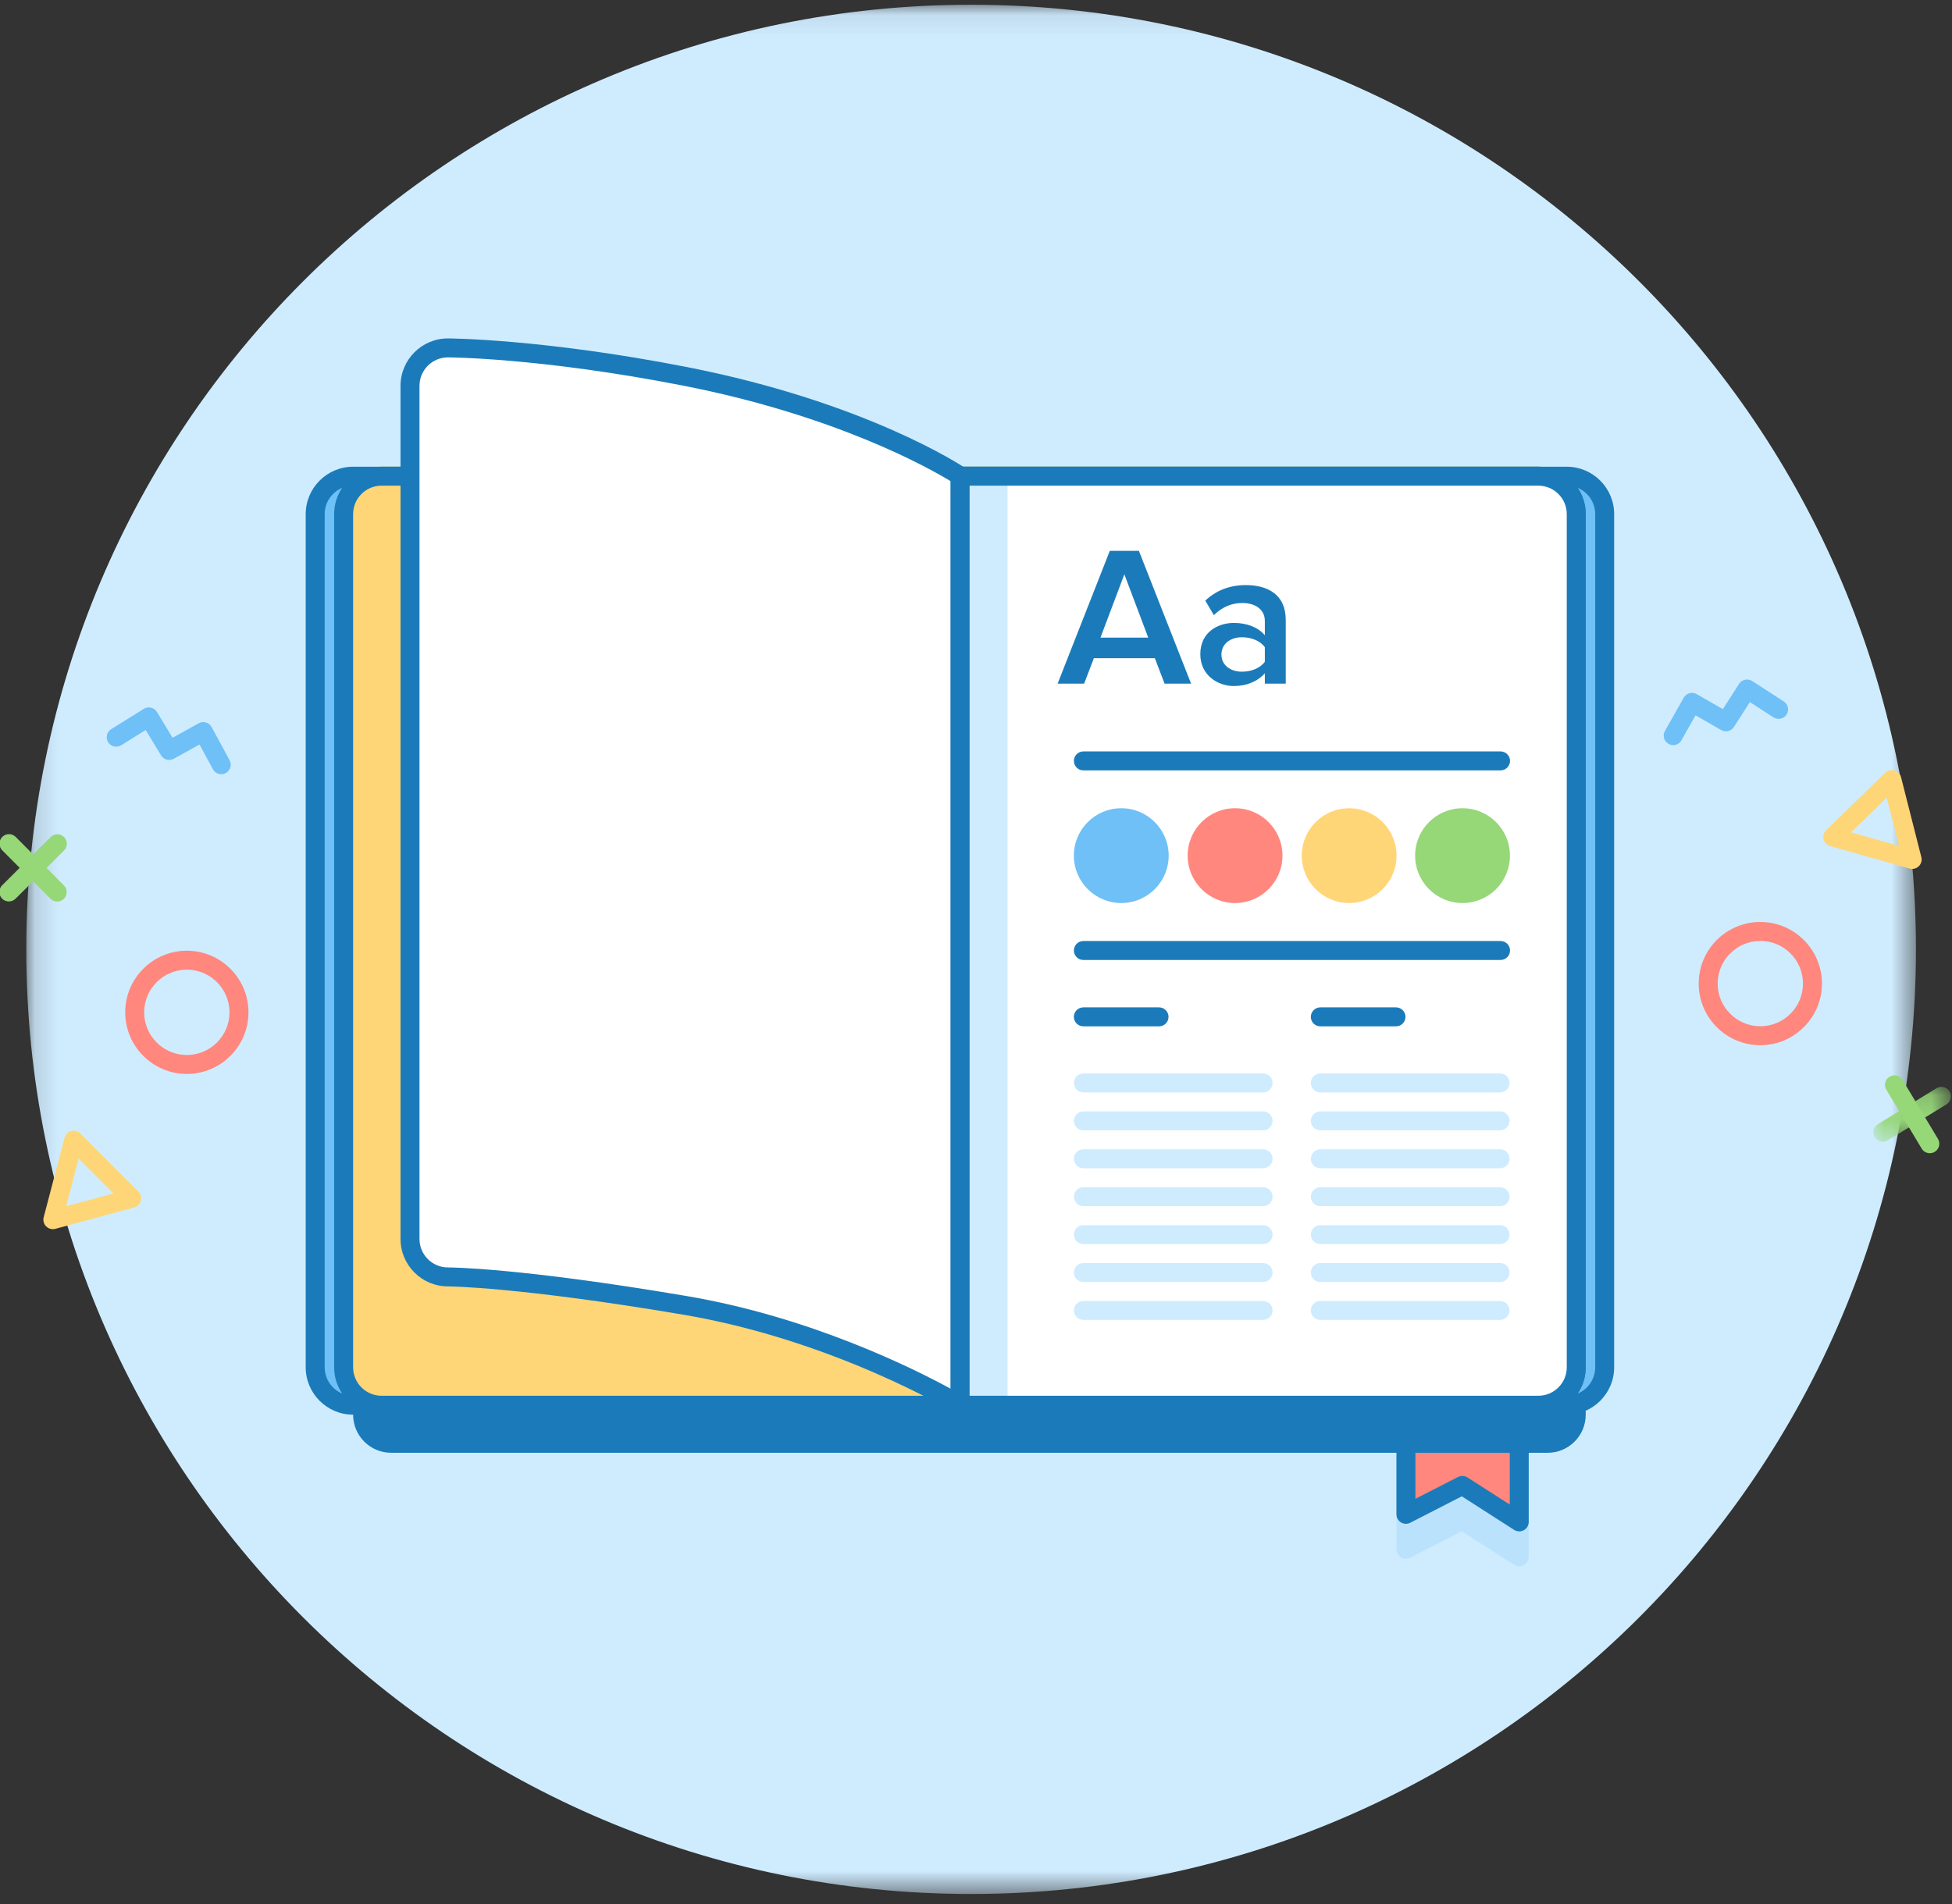 <?xml version="1.0" encoding="UTF-8"?>
<svg width="82px" height="80px" viewBox="0 0 82 80" version="1.1" xmlns="http://www.w3.org/2000/svg" xmlns:xlink="http://www.w3.org/1999/xlink">
    <rect x="0" y="0" width="82" height="80" fill="#333333" stroke="none"/>
    <!-- Generator: Sketch 63.1 (92452) - https://sketch.com -->
    <title>编组</title>
    <desc>Created with Sketch.</desc>
    <defs>
        <polygon id="path-1" points="0.135 0.082 79.515 0.082 79.515 79.462 0.135 79.462"></polygon>
        <polygon id="path-3" points="0.058 0.141 3.315 0.141 3.315 2.447 0.058 2.447"></polygon>
        <polygon id="path-5" points="0 79.579 81.98 79.579 81.98 0.199 0 0.199"></polygon>
    </defs>
    <g id="页面-1" stroke="none" stroke-width="1" fill="none" fill-rule="evenodd">
        <g id="产品服务备份-2" transform="translate(-1096, -916)">
            <g id="编组-8" transform="translate(1050, 916)">
                <g id="编组" transform="translate(45.974, 0)">
                    <g transform="translate(0.996, 0.117)">
                        <mask id="mask-2" fill="white">
                            <use xlink:href="#path-1"></use>
                        </mask>
                        <g id="Clip-2"></g>
                        <path d="M39.825,0.082 C61.746,0.082 79.515,17.852 79.515,39.772 C79.515,61.693 61.746,79.462 39.825,79.462 C17.905,79.462 0.135,61.693 0.135,39.772 C0.135,17.852 17.905,0.082 39.825,0.082" id="Fill-1" fill="#CFECFF" mask="url(#mask-2)"></path>
                    </g>
                    <g transform="translate(78.666, 45.524)">
                        <mask id="mask-4" fill="white">
                            <use xlink:href="#path-3"></use>
                        </mask>
                        <g id="Clip-4"></g>
                        <path d="M0.456,2.447 C0.322,2.447 0.192,2.38 0.116,2.257 C0.001,2.07 0.06,1.825 0.248,1.709 L2.708,0.2 C2.896,0.084 3.141,0.143 3.256,0.331 C3.371,0.518 3.312,0.764 3.125,0.879 L0.664,2.389 C0.599,2.428 0.527,2.447 0.456,2.447" id="Fill-3" fill="#96D778" mask="url(#mask-4)"></path>
                    </g>
                    <path d="M81.095,48.454 C80.96,48.454 80.828,48.385 80.753,48.261 L79.267,45.785 C79.154,45.597 79.215,45.352 79.404,45.239 C79.593,45.125 79.837,45.187 79.95,45.375 L81.436,47.851 C81.549,48.039 81.488,48.284 81.3,48.397 C81.235,48.436 81.165,48.454 81.095,48.454" id="Fill-5" fill="#96D778"></path>
                    <path d="M0.398,37.876 C0.296,37.876 0.194,37.837 0.116,37.759 C-0.039,37.603 -0.038,37.35 0.118,37.195 L2.154,35.169 C2.31,35.014 2.562,35.014 2.717,35.171 C2.872,35.326 2.872,35.579 2.716,35.734 L0.679,37.76 C0.602,37.837 0.5,37.876 0.398,37.876" id="Fill-7" fill="#96D778"></path>
                    <path d="M2.43,37.881 C2.327,37.881 2.225,37.842 2.147,37.764 L0.121,35.728 C-0.034,35.572 -0.033,35.319 0.122,35.164 C0.278,35.009 0.53,35.009 0.686,35.165 L2.712,37.202 C2.867,37.358 2.866,37.61 2.711,37.765 C2.633,37.842 2.531,37.881 2.43,37.881" id="Fill-9" fill="#96D778"></path>
                    <path d="M3.331,48.679 L2.806,50.682 L4.791,50.144 L3.331,48.679 Z M2.246,51.645 C2.143,51.645 2.041,51.604 1.966,51.529 C1.865,51.429 1.825,51.282 1.861,51.145 L2.737,47.804 C2.773,47.666 2.88,47.558 3.018,47.521 C3.157,47.484 3.303,47.523 3.404,47.624 L5.84,50.068 C5.94,50.169 5.979,50.315 5.942,50.452 C5.906,50.589 5.799,50.697 5.661,50.734 L2.35,51.631 C2.316,51.64 2.281,51.645 2.246,51.645 L2.246,51.645 Z" id="Fill-11" fill="#FFD677"></path>
                    <path d="M77.789,34.972 L79.796,35.54 L79.283,33.519 L77.789,34.972 Z M80.352,36.51 C80.316,36.51 80.279,36.505 80.243,36.494 L76.908,35.551 C76.771,35.512 76.666,35.403 76.631,35.265 C76.596,35.127 76.637,34.981 76.739,34.882 L79.222,32.467 C79.324,32.368 79.471,32.33 79.608,32.369 C79.745,32.408 79.851,32.517 79.885,32.654 L80.738,36.013 C80.773,36.151 80.732,36.297 80.63,36.397 C80.554,36.47 80.454,36.51 80.352,36.51 L80.352,36.51 Z" id="Fill-13" fill="#FFD677"></path>
                    <path d="M9.321,32.53 C9.179,32.53 9.043,32.454 8.97,32.321 L8.407,31.281 L7.326,31.881 C7.139,31.985 6.903,31.922 6.792,31.739 L6.146,30.673 L5.117,31.313 C4.93,31.429 4.685,31.372 4.569,31.185 C4.452,30.999 4.51,30.753 4.696,30.637 L6.068,29.783 C6.158,29.727 6.268,29.71 6.371,29.734 C6.474,29.759 6.564,29.824 6.619,29.915 L7.275,30.998 L8.373,30.389 C8.466,30.337 8.576,30.325 8.678,30.355 C8.78,30.385 8.866,30.454 8.916,30.548 L9.671,31.942 C9.776,32.135 9.704,32.377 9.51,32.482 C9.45,32.514 9.385,32.53 9.321,32.53" id="Fill-15" fill="#6FC0F6"></path>
                    <path d="M70.313,31.307 C70.246,31.307 70.179,31.29 70.117,31.255 C69.926,31.147 69.858,30.904 69.966,30.713 L70.756,29.314 C70.808,29.222 70.895,29.154 70.998,29.126 C71.1,29.097 71.21,29.112 71.302,29.165 L72.399,29.795 L73.082,28.732 C73.139,28.644 73.229,28.581 73.333,28.559 C73.437,28.536 73.545,28.556 73.633,28.614 L74.959,29.472 C75.144,29.591 75.197,29.838 75.077,30.023 C74.958,30.207 74.711,30.26 74.526,30.141 L73.536,29.5 L72.864,30.545 C72.749,30.723 72.515,30.78 72.33,30.675 L71.253,30.055 L70.66,31.104 C70.587,31.234 70.452,31.307 70.313,31.307" id="Fill-17" fill="#6FC0F6"></path>
                    <path d="M73.974,39.534 C72.986,39.534 72.182,40.338 72.182,41.327 C72.182,42.315 72.986,43.119 73.974,43.119 C74.962,43.119 75.766,42.315 75.766,41.327 C75.766,40.338 74.962,39.534 73.974,39.534 M73.974,43.916 C72.546,43.916 71.385,42.754 71.385,41.327 C71.385,39.899 72.546,38.738 73.974,38.738 C75.401,38.738 76.563,39.899 76.563,41.327 C76.563,42.754 75.401,43.916 73.974,43.916" id="Fill-19" fill="#FF877D"></path>
                    <path d="M7.875,40.742 C6.886,40.742 6.082,41.546 6.082,42.534 C6.082,43.523 6.886,44.327 7.875,44.327 C8.863,44.327 9.667,43.523 9.667,42.534 C9.667,41.546 8.863,40.742 7.875,40.742 M7.875,45.123 C6.447,45.123 5.286,43.962 5.286,42.534 C5.286,41.107 6.447,39.945 7.875,39.945 C9.302,39.945 10.464,41.107 10.464,42.534 C10.464,43.962 9.302,45.123 7.875,45.123" id="Fill-21" fill="#FF877D"></path>
                    <path d="M16.054,20.406 C15.395,20.406 14.86,20.942 14.86,21.601 L14.86,57.449 C14.86,58.108 15.395,58.644 16.054,58.644 L64.648,58.644 C65.307,58.644 65.843,58.108 65.843,57.449 L65.843,21.601 C65.843,20.942 65.307,20.406 64.648,20.406 L16.054,20.406 Z M64.648,59.44 L16.054,59.44 C14.956,59.44 14.063,58.547 14.063,57.449 L14.063,21.601 C14.063,20.503 14.956,19.61 16.054,19.61 L64.648,19.61 C65.746,19.61 66.639,20.503 66.639,21.601 L66.639,57.449 C66.639,58.547 65.746,59.44 64.648,59.44 L64.648,59.44 Z" id="Fill-23" fill="#EAD854"></path>
                    <path d="M16.054,20.406 C15.395,20.406 14.86,20.942 14.86,21.601 L14.86,57.449 C14.86,58.108 15.395,58.644 16.054,58.644 L64.648,58.644 C65.307,58.644 65.843,58.108 65.843,57.449 L65.843,21.601 C65.843,20.942 65.307,20.406 64.648,20.406 L16.054,20.406 Z M64.648,59.44 L16.054,59.44 C14.956,59.44 14.063,58.547 14.063,57.449 L14.063,21.601 C14.063,20.503 14.956,19.61 16.054,19.61 L64.648,19.61 C65.746,19.61 66.639,20.503 66.639,21.601 L66.639,57.449 C66.639,58.547 65.746,59.44 64.648,59.44 L64.648,59.44 Z" id="Fill-25" fill="#EAD854"></path>
                    <path d="M63.846,57.089 L59.087,57.089 C58.867,57.089 58.688,57.268 58.688,57.488 L58.688,65.095 C58.688,65.234 58.761,65.363 58.879,65.435 C58.997,65.507 59.145,65.513 59.268,65.45 L61.434,64.339 L63.631,65.749 C63.696,65.791 63.771,65.812 63.846,65.812 C63.912,65.812 63.978,65.796 64.037,65.763 C64.165,65.693 64.244,65.559 64.244,65.414 L64.244,57.488 C64.244,57.268 64.066,57.089 63.846,57.089" id="Fill-27" fill="#BBE2FC"></path>
                    <polygon id="Fill-29" fill="#FF877D" points="59.087 63.626 59.087 56.019 63.846 56.019 63.846 63.945 61.456 62.412"></polygon>
                    <path d="M61.456,62.013 C61.532,62.013 61.606,62.034 61.672,62.076 L63.448,63.216 L63.448,56.417 L59.485,56.417 L59.485,62.975 L61.275,62.057 C61.332,62.028 61.394,62.013 61.456,62.013 M63.846,64.343 C63.771,64.343 63.697,64.322 63.631,64.28 L61.434,62.87 L59.268,63.981 C59.145,64.044 58.997,64.039 58.879,63.966 C58.76,63.894 58.688,63.765 58.688,63.626 L58.688,56.019 C58.688,55.799 58.867,55.62 59.087,55.62 L63.846,55.62 C64.066,55.62 64.245,55.799 64.245,56.019 L64.245,63.945 C64.245,64.091 64.165,64.225 64.037,64.294 C63.978,64.327 63.912,64.343 63.846,64.343" id="Fill-31" fill="#1B7BBA"></path>
                    <path d="M65.046,61.04 L16.453,61.04 C15.576,61.04 14.86,60.323 14.86,59.447 L14.86,23.599 C14.86,22.723 15.576,22.006 16.453,22.006 L65.046,22.006 C65.923,22.006 66.639,22.723 66.639,23.599 L66.639,59.447 C66.639,60.323 65.923,61.04 65.046,61.04" id="Fill-33" fill="#1B7BBA"></path>
                    <path d="M65.843,59.042 L14.86,59.042 C13.983,59.042 13.266,58.325 13.266,57.449 L13.266,21.601 C13.266,20.725 13.983,20.008 14.86,20.008 L65.843,20.008 C66.719,20.008 67.436,20.725 67.436,21.601 L67.436,57.449 C67.436,58.325 66.719,59.042 65.843,59.042" id="Fill-35" fill="#6EC0F6"></path>
                    <path d="M14.86,20.406 C14.201,20.406 13.665,20.942 13.665,21.601 L13.665,57.449 C13.665,58.108 14.201,58.644 14.86,58.644 L65.843,58.644 C66.502,58.644 67.038,58.108 67.038,57.449 L67.038,21.601 C67.038,20.942 66.502,20.406 65.843,20.406 L14.86,20.406 Z M65.843,59.44 L14.86,59.44 C13.761,59.44 12.868,58.547 12.868,57.449 L12.868,21.601 C12.868,20.503 13.761,19.61 14.86,19.61 L65.843,19.61 C66.941,19.61 67.834,20.503 67.834,21.601 L67.834,57.449 C67.834,58.547 66.941,59.44 65.843,59.44 L65.843,59.44 Z" id="Fill-37" fill="#1B7BBA"></path>
                    <path d="M64.648,59.042 L16.054,59.042 C15.178,59.042 14.461,58.325 14.461,57.449 L14.461,21.601 C14.461,20.725 15.178,20.008 16.054,20.008 L64.648,20.008 C65.524,20.008 66.241,20.725 66.241,21.601 L66.241,57.449 C66.241,58.325 65.524,59.042 64.648,59.042" id="Fill-39" fill="#FFD677"></path>
                    <path d="M16.054,20.406 C15.395,20.406 14.86,20.942 14.86,21.601 L14.86,57.449 C14.86,58.108 15.395,58.644 16.054,58.644 L64.648,58.644 C65.307,58.644 65.843,58.108 65.843,57.449 L65.843,21.601 C65.843,20.942 65.307,20.406 64.648,20.406 L16.054,20.406 Z M64.648,59.44 L16.054,59.44 C14.956,59.44 14.063,58.547 14.063,57.449 L14.063,21.601 C14.063,20.503 14.956,19.61 16.054,19.61 L64.648,19.61 C65.746,19.61 66.639,20.503 66.639,21.601 L66.639,57.449 C66.639,58.547 65.746,59.44 64.648,59.44 L64.648,59.44 Z" id="Fill-41" fill="#1B7BBA"></path>
                    <path d="M64.648,20.008 L40.351,20.008 L40.351,59.042 L64.648,59.042 C65.524,59.042 66.241,58.325 66.241,57.449 L66.241,21.601 C66.241,20.725 65.524,20.008 64.648,20.008" id="Fill-43" fill="#FFFFFF"></path>
                    <mask id="mask-6" fill="white">
                        <use xlink:href="#path-5"></use>
                    </mask>
                    <g id="Clip-46"></g>
                    <polygon id="Fill-45" fill="#CFECFF" mask="url(#mask-6)" points="40.351 59.042 42.352 59.042 42.352 20.008 40.351 20.008"></polygon>
                    <path d="M40.75,58.644 L64.648,58.644 C65.307,58.644 65.843,58.108 65.843,57.449 L65.843,21.601 C65.843,20.942 65.307,20.406 64.648,20.406 L40.75,20.406 L40.75,58.644 Z M64.648,59.44 L39.953,59.44 L39.953,19.61 L64.648,19.61 C65.746,19.61 66.639,20.503 66.639,21.601 L66.639,57.449 C66.639,58.547 65.746,59.44 64.648,59.44 L64.648,59.44 Z" id="Fill-47" fill="#1B7BBA" mask="url(#mask-6)"></path>
                    <path d="M40.351,19.995 C40.351,19.995 36.295,17.279 28.8,15.813 C22.693,14.618 18.843,14.618 18.843,14.618 C17.966,14.618 17.249,15.335 17.249,16.211 L17.249,52.059 C17.249,52.935 17.966,53.652 18.843,53.652 C18.843,53.652 21.731,53.649 28.8,54.847 C35.306,55.949 40.351,59.029 40.351,59.029 L40.351,19.995 Z" id="Fill-48" fill="#FFFFFF" mask="url(#mask-6)"></path>
                    <path d="M18.844,53.253 C18.982,53.253 21.871,53.269 28.867,54.454 C34.077,55.336 38.408,57.502 39.953,58.345 L39.953,20.214 C39.099,19.693 35.186,17.468 28.724,16.203 C22.723,15.029 18.881,15.016 18.843,15.016 C18.184,15.016 17.648,15.552 17.648,16.211 L17.648,52.058 C17.648,52.717 18.184,53.253 18.843,53.253 L18.844,53.253 Z M40.351,59.427 C40.279,59.427 40.207,59.407 40.144,59.369 C40.094,59.338 35.083,56.315 28.734,55.239 C21.795,54.064 18.871,54.05 18.843,54.05 C17.744,54.05 16.851,53.156 16.851,52.058 L16.851,16.211 C16.851,15.113 17.744,14.219 18.843,14.219 C18.881,14.219 22.802,14.233 28.877,15.421 C36.365,16.887 40.405,19.551 40.573,19.664 C40.683,19.737 40.749,19.862 40.749,19.995 L40.749,59.029 C40.749,59.173 40.672,59.306 40.546,59.376 C40.486,59.41 40.418,59.427 40.351,59.427 L40.351,59.427 Z" id="Fill-49" fill="#1B7BBA" mask="url(#mask-6)"></path>
                    <path d="M47.258,24.131 L46.254,26.792 L48.262,26.792 L47.258,24.131 Z M48.948,28.724 L48.538,27.654 L45.978,27.654 L45.568,28.724 L44.455,28.724 L46.647,23.144 L47.869,23.144 L50.061,28.724 L48.948,28.724 Z" id="Fill-50" fill="#1B7BBA" mask="url(#mask-6)"></path>
                    <path d="M53.16,27.804 L53.16,27.193 C52.959,26.917 52.583,26.775 52.198,26.775 C51.704,26.775 51.336,27.06 51.336,27.503 C51.336,27.938 51.704,28.222 52.198,28.222 C52.583,28.222 52.959,28.08 53.16,27.804 L53.16,27.804 Z M53.16,28.724 L53.16,28.289 C52.859,28.632 52.39,28.825 51.855,28.825 C51.194,28.825 50.449,28.381 50.449,27.486 C50.449,26.557 51.194,26.173 51.855,26.173 C52.398,26.173 52.867,26.348 53.16,26.691 L53.16,26.089 C53.16,25.62 52.775,25.336 52.214,25.336 C51.763,25.336 51.37,25.503 51.018,25.847 L50.658,25.236 C51.127,24.792 51.712,24.583 52.357,24.583 C53.252,24.583 54.038,24.96 54.038,26.047 L54.038,28.724 L53.16,28.724 Z" id="Fill-51" fill="#1B7BBA" mask="url(#mask-6)"></path>
                    <path d="M63.061,32.369 L45.536,32.369 C45.316,32.369 45.138,32.19 45.138,31.97 C45.138,31.751 45.316,31.572 45.536,31.572 L63.061,31.572 C63.281,31.572 63.46,31.751 63.46,31.97 C63.46,32.19 63.281,32.369 63.061,32.369" id="Fill-52" fill="#1B7BBA" mask="url(#mask-6)"></path>
                    <path d="M63.061,40.335 L45.536,40.335 C45.316,40.335 45.138,40.156 45.138,39.937 C45.138,39.717 45.316,39.538 45.536,39.538 L63.061,39.538 C63.281,39.538 63.46,39.717 63.46,39.937 C63.46,40.156 63.281,40.335 63.061,40.335" id="Fill-53" fill="#1B7BBA" mask="url(#mask-6)"></path>
                    <path d="M48.716,43.123 L45.536,43.123 C45.316,43.123 45.137,42.945 45.137,42.725 C45.137,42.505 45.316,42.326 45.536,42.326 L48.716,42.326 C48.936,42.326 49.114,42.505 49.114,42.725 C49.114,42.945 48.936,43.123 48.716,43.123" id="Fill-54" fill="#1B7BBA" mask="url(#mask-6)"></path>
                    <path d="M53.087,45.9 L45.536,45.9 C45.316,45.9 45.138,45.721 45.138,45.501 C45.138,45.281 45.316,45.103 45.536,45.103 L53.087,45.103 C53.307,45.103 53.485,45.281 53.485,45.501 C53.485,45.721 53.307,45.9 53.087,45.9" id="Fill-55" fill="#CFECFF" mask="url(#mask-6)"></path>
                    <path d="M53.087,47.493 L45.536,47.493 C45.316,47.493 45.138,47.314 45.138,47.094 C45.138,46.875 45.316,46.696 45.536,46.696 L53.087,46.696 C53.307,46.696 53.485,46.875 53.485,47.094 C53.485,47.314 53.307,47.493 53.087,47.493" id="Fill-56" fill="#CFECFF" mask="url(#mask-6)"></path>
                    <path d="M53.087,49.086 L45.536,49.086 C45.316,49.086 45.138,48.908 45.138,48.688 C45.138,48.468 45.316,48.289 45.536,48.289 L53.087,48.289 C53.307,48.289 53.485,48.468 53.485,48.688 C53.485,48.908 53.307,49.086 53.087,49.086" id="Fill-57" fill="#CFECFF" mask="url(#mask-6)"></path>
                    <path d="M53.087,50.679 L45.536,50.679 C45.316,50.679 45.138,50.501 45.138,50.281 C45.138,50.061 45.316,49.883 45.536,49.883 L53.087,49.883 C53.307,49.883 53.485,50.061 53.485,50.281 C53.485,50.501 53.307,50.679 53.087,50.679" id="Fill-58" fill="#CFECFF" mask="url(#mask-6)"></path>
                    <path d="M53.087,52.272 L45.536,52.272 C45.316,52.272 45.138,52.094 45.138,51.874 C45.138,51.654 45.316,51.476 45.536,51.476 L53.087,51.476 C53.307,51.476 53.485,51.654 53.485,51.874 C53.485,52.094 53.307,52.272 53.087,52.272" id="Fill-59" fill="#CFECFF" mask="url(#mask-6)"></path>
                    <path d="M53.087,53.866 L45.536,53.866 C45.316,53.866 45.138,53.687 45.138,53.467 C45.138,53.248 45.316,53.069 45.536,53.069 L53.087,53.069 C53.307,53.069 53.485,53.248 53.485,53.467 C53.485,53.687 53.307,53.866 53.087,53.866" id="Fill-60" fill="#CFECFF" mask="url(#mask-6)"></path>
                    <path d="M53.087,55.459 L45.536,55.459 C45.316,55.459 45.138,55.28 45.138,55.061 C45.138,54.841 45.316,54.662 45.536,54.662 L53.087,54.662 C53.307,54.662 53.485,54.841 53.485,55.061 C53.485,55.28 53.307,55.459 53.087,55.459" id="Fill-61" fill="#CFECFF" mask="url(#mask-6)"></path>
                    <path d="M58.67,43.123 L55.49,43.123 C55.27,43.123 55.092,42.945 55.092,42.725 C55.092,42.505 55.27,42.326 55.49,42.326 L58.67,42.326 C58.89,42.326 59.068,42.505 59.068,42.725 C59.068,42.945 58.89,43.123 58.67,43.123" id="Fill-62" fill="#1B7BBA" mask="url(#mask-6)"></path>
                    <path d="M63.041,45.9 L55.49,45.9 C55.27,45.9 55.092,45.721 55.092,45.501 C55.092,45.281 55.27,45.103 55.49,45.103 L63.041,45.103 C63.261,45.103 63.44,45.281 63.44,45.501 C63.44,45.721 63.261,45.9 63.041,45.9" id="Fill-63" fill="#CFECFF" mask="url(#mask-6)"></path>
                    <path d="M63.041,47.493 L55.49,47.493 C55.27,47.493 55.092,47.314 55.092,47.094 C55.092,46.875 55.27,46.696 55.49,46.696 L63.041,46.696 C63.261,46.696 63.44,46.875 63.44,47.094 C63.44,47.314 63.261,47.493 63.041,47.493" id="Fill-64" fill="#CFECFF" mask="url(#mask-6)"></path>
                    <path d="M63.041,49.086 L55.49,49.086 C55.27,49.086 55.092,48.908 55.092,48.688 C55.092,48.468 55.27,48.289 55.49,48.289 L63.041,48.289 C63.261,48.289 63.44,48.468 63.44,48.688 C63.44,48.908 63.261,49.086 63.041,49.086" id="Fill-65" fill="#CFECFF" mask="url(#mask-6)"></path>
                    <path d="M63.041,50.679 L55.49,50.679 C55.27,50.679 55.092,50.501 55.092,50.281 C55.092,50.061 55.27,49.883 55.49,49.883 L63.041,49.883 C63.261,49.883 63.44,50.061 63.44,50.281 C63.44,50.501 63.261,50.679 63.041,50.679" id="Fill-66" fill="#CFECFF" mask="url(#mask-6)"></path>
                    <path d="M63.041,52.272 L55.49,52.272 C55.27,52.272 55.092,52.094 55.092,51.874 C55.092,51.654 55.27,51.476 55.49,51.476 L63.041,51.476 C63.261,51.476 63.44,51.654 63.44,51.874 C63.44,52.094 63.261,52.272 63.041,52.272" id="Fill-67" fill="#CFECFF" mask="url(#mask-6)"></path>
                    <path d="M63.041,53.866 L55.49,53.866 C55.27,53.866 55.092,53.687 55.092,53.467 C55.092,53.248 55.27,53.069 55.49,53.069 L63.041,53.069 C63.261,53.069 63.44,53.248 63.44,53.467 C63.44,53.687 63.261,53.866 63.041,53.866" id="Fill-68" fill="#CFECFF" mask="url(#mask-6)"></path>
                    <path d="M63.041,55.459 L55.49,55.459 C55.27,55.459 55.092,55.28 55.092,55.061 C55.092,54.841 55.27,54.662 55.49,54.662 L63.041,54.662 C63.261,54.662 63.44,54.841 63.44,55.061 C63.44,55.28 63.261,55.459 63.041,55.459" id="Fill-69" fill="#CFECFF" mask="url(#mask-6)"></path>
                    <path d="M49.12,35.95 C49.12,37.05 48.229,37.942 47.129,37.942 C46.029,37.942 45.137,37.05 45.137,35.95 C45.137,34.851 46.029,33.959 47.129,33.959 C48.229,33.959 49.12,34.851 49.12,35.95" id="Fill-70" fill="#6EC0F6" mask="url(#mask-6)"></path>
                    <path d="M53.9,35.95 C53.9,37.05 53.008,37.942 51.908,37.942 C50.808,37.942 49.917,37.05 49.917,35.95 C49.917,34.851 50.808,33.959 51.908,33.959 C53.008,33.959 53.9,34.851 53.9,35.95" id="Fill-71" fill="#FF877D" mask="url(#mask-6)"></path>
                    <path d="M58.693,35.95 C58.693,37.05 57.801,37.942 56.701,37.942 C55.601,37.942 54.71,37.05 54.71,35.95 C54.71,34.851 55.601,33.959 56.701,33.959 C57.801,33.959 58.693,34.851 58.693,35.95" id="Fill-72" fill="#FFD677" mask="url(#mask-6)"></path>
                    <path d="M63.456,35.95 C63.456,37.05 62.564,37.942 61.464,37.942 C60.364,37.942 59.473,37.05 59.473,35.95 C59.473,34.851 60.364,33.959 61.464,33.959 C62.564,33.959 63.456,34.851 63.456,35.95" id="Fill-73" fill="#96D778" mask="url(#mask-6)"></path>
                </g>
            </g>
        </g>
    </g>
</svg>